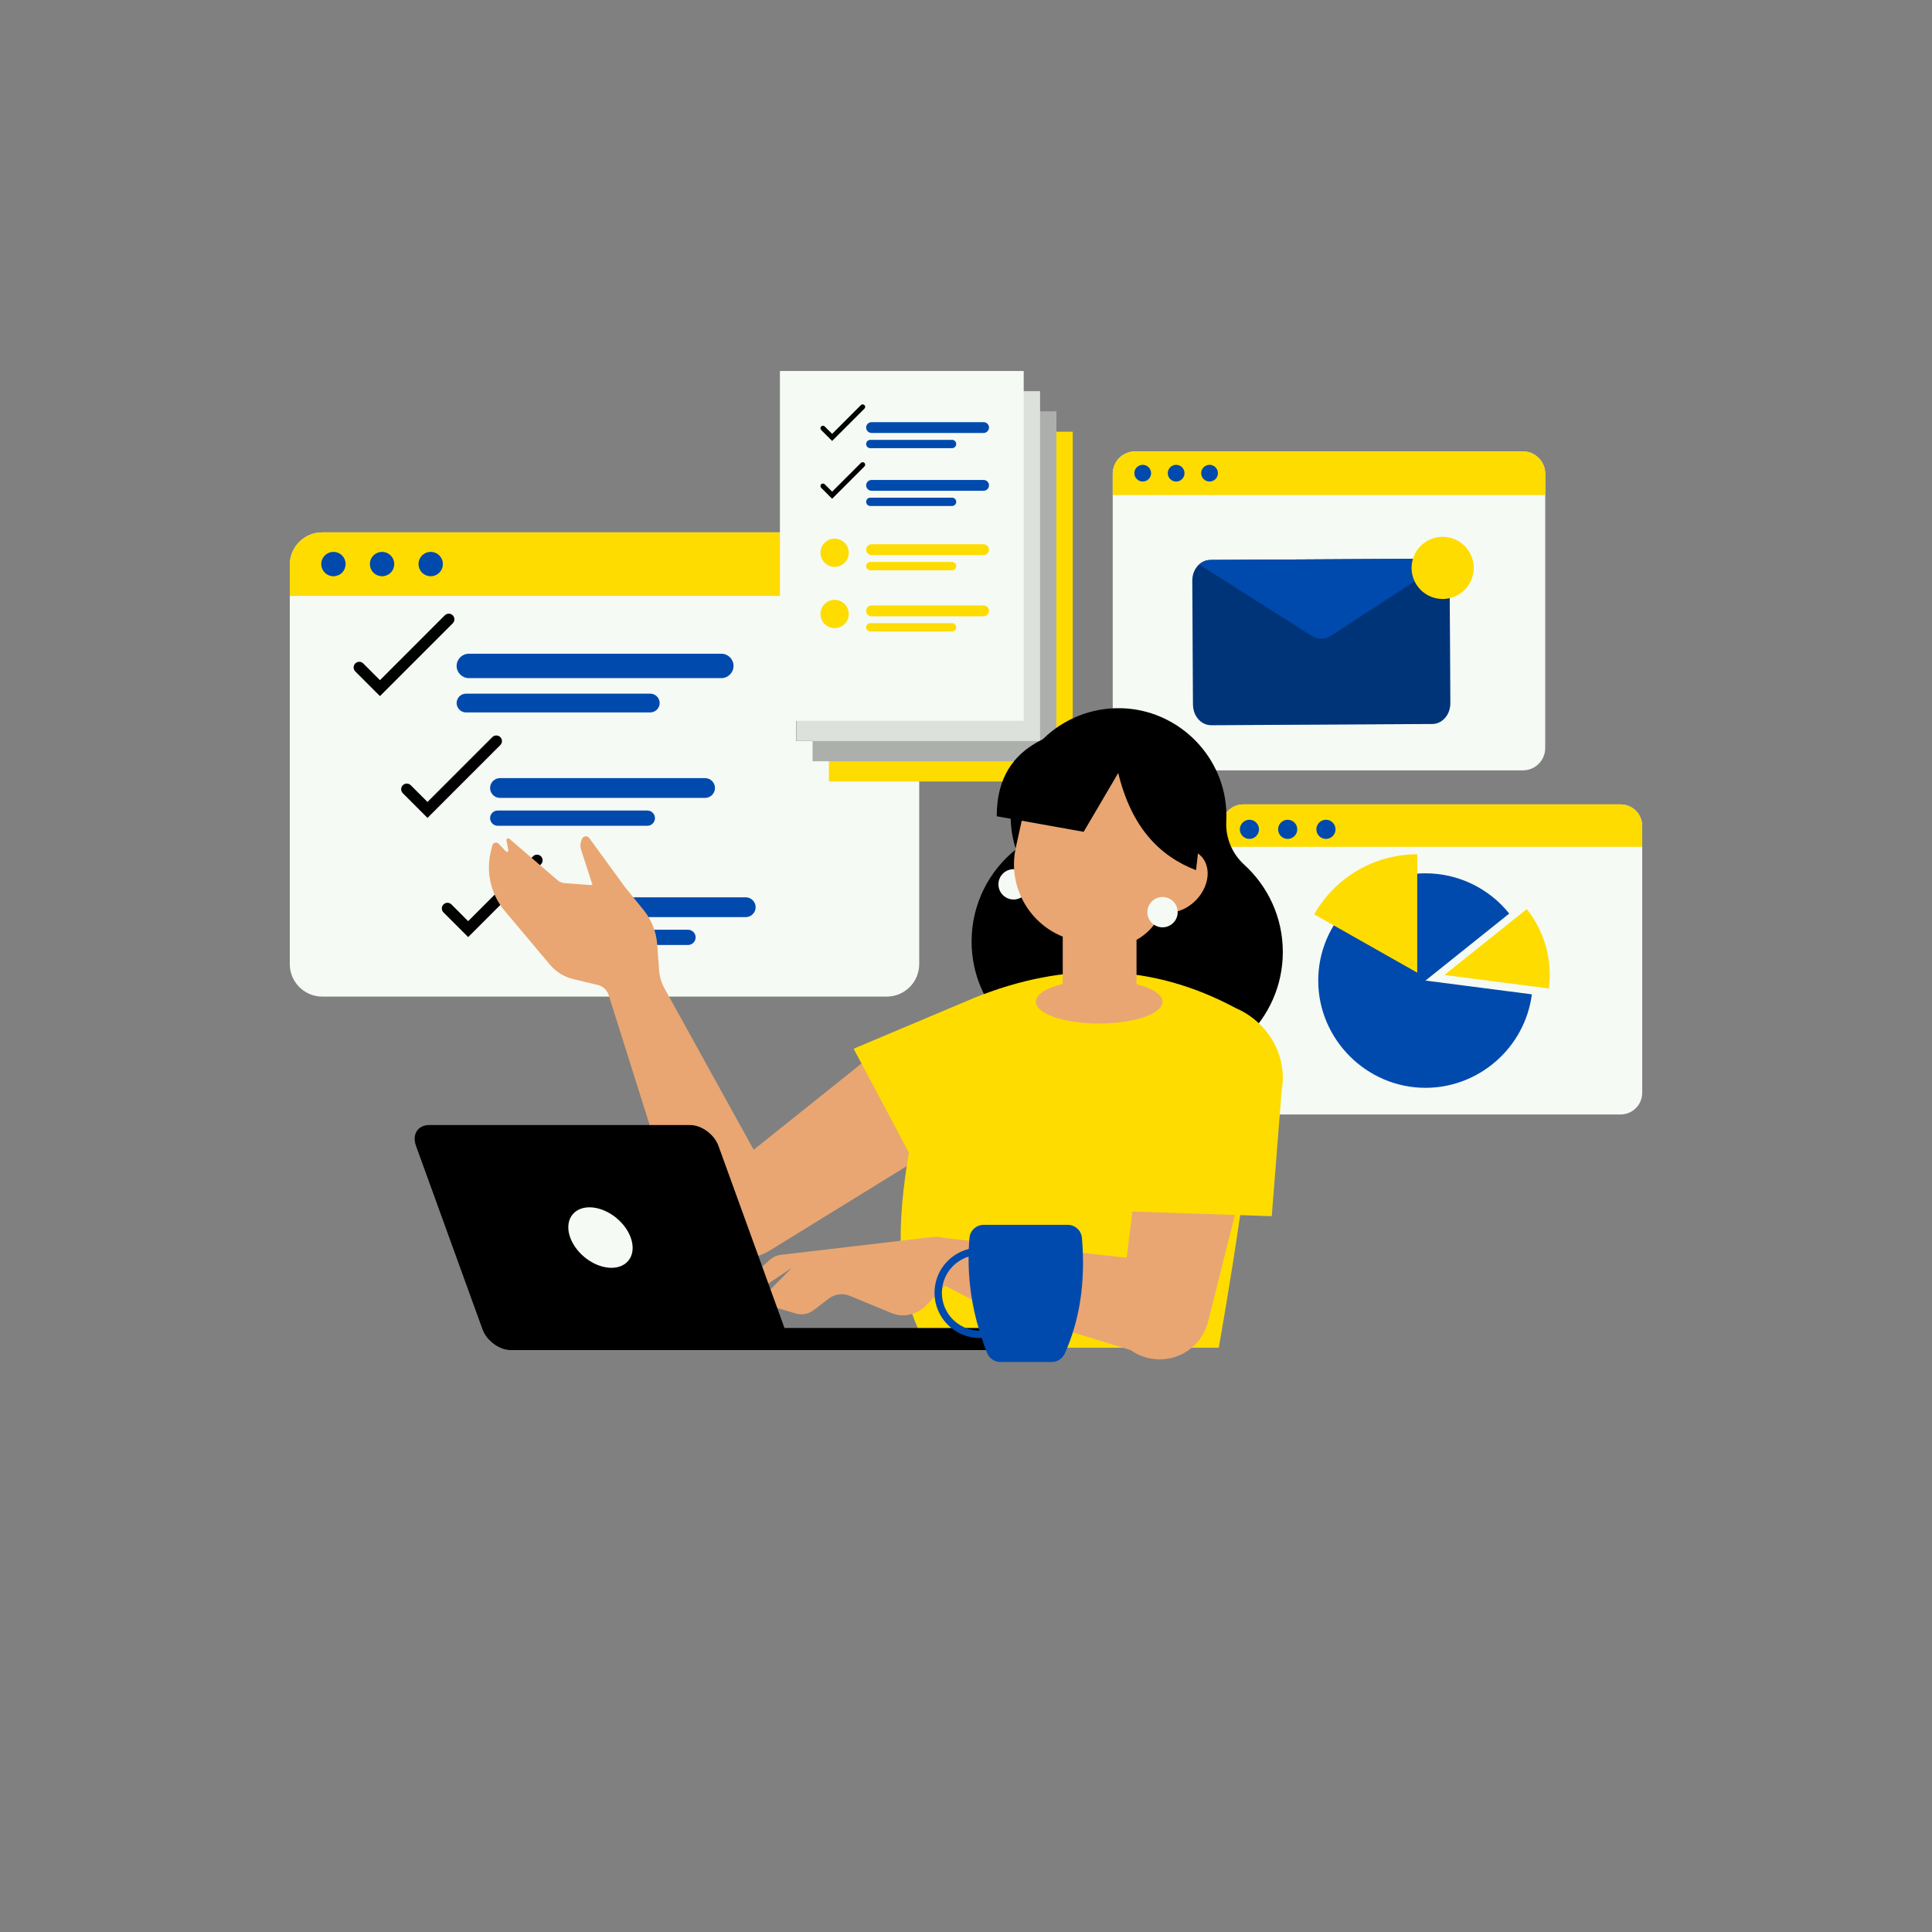<svg version="1.0" preserveAspectRatio="xMidYMid meet" height="1024" viewBox="0 0 768 768" zoomAndPan="magnify" width="1024" xmlns:xlink="http://www.w3.org/1999/xlink" xmlns="http://www.w3.org/2000/svg"><rect x="0" y="0" width="768" height="768" fill="#808080" stroke="none"/><defs><filter id="9c507d4407" height="100%" width="100%" y="0%" x="0%"><feColorMatrix color-interpolation-filters="sRGB" values="0 0 0 0 1 0 0 0 0 1 0 0 0 0 1 0 0 0 1 0"></feColorMatrix></filter><clipPath id="2cfd26bf6d"><path clip-rule="nonzero" d="M 115.199 211 L 366 211 L 366 397 L 115.199 397 Z M 115.199 211"></path></clipPath><clipPath id="a934f9155e"><path clip-rule="nonzero" d="M 115.199 211 L 366 211 L 366 237 L 115.199 237 Z M 115.199 211"></path></clipPath><clipPath id="30a78862f8"><path clip-rule="nonzero" d="M 485 319 L 652.949 319 L 652.949 444 L 485 444 Z M 485 319"></path></clipPath><clipPath id="41db9b9120"><path clip-rule="nonzero" d="M 485 319 L 652.949 319 L 652.949 337 L 485 337 Z M 485 319"></path></clipPath><clipPath id="6baba0d996"><path clip-rule="nonzero" d="M 310 147.402 L 420 147.402 L 420 303 L 310 303 Z M 310 147.402"></path></clipPath><mask id="332caa2093"><g filter="url(#9c507d4407)"><rect fill-opacity="0.3" height="921.6" y="-76.8" fill="#000000" width="921.6" x="-76.8"></rect></g></mask><clipPath id="b39ff5da4a"><rect height="142" y="0" width="99" x="0"></rect></clipPath><mask id="fcc713f49d"><g filter="url(#9c507d4407)"><rect fill-opacity="0.1" height="921.6" y="-76.8" fill="#000000" width="921.6" x="-76.8"></rect></g></mask><clipPath id="3720f57371"><path clip-rule="nonzero" d="M 0.32 1 L 98 1 L 98 140.961 L 0.32 140.961 Z M 0.32 1"></path></clipPath><clipPath id="3e69d523de"><rect height="141" y="0" width="99" x="0"></rect></clipPath><mask id="381e5a56b4"><g filter="url(#9c507d4407)"><rect fill-opacity="0.3" height="921.6" y="-76.8" fill="#000000" width="921.6" x="-76.8"></rect></g></mask><clipPath id="407aa68b2d"><path clip-rule="nonzero" d="M 0.039 1 L 104 1 L 104 67.961 L 0.039 67.961 Z M 0.039 1"></path></clipPath><clipPath id="146c76af44"><rect height="68" y="0" width="105" x="0"></rect></clipPath></defs><g clip-path="url(#2cfd26bf6d)"><path fill-rule="nonzero" fill-opacity="1" d="M 365.398 224.531 L 365.398 383.254 C 365.398 390.379 359.617 396.16 352.492 396.16 L 128.105 396.16 C 120.973 396.16 115.199 390.379 115.199 383.254 L 115.199 224.531 C 115.199 217.406 120.973 211.625 128.105 211.625 L 352.492 211.625 C 359.617 211.625 365.398 217.406 365.398 224.531 Z M 365.398 224.531" fill="#f5faf4"></path></g><g clip-path="url(#a934f9155e)"><path fill-rule="nonzero" fill-opacity="1" d="M 365.398 224.531 L 365.398 236.883 L 115.199 236.883 L 115.199 224.531 C 115.199 217.406 120.973 211.625 128.105 211.625 L 352.492 211.625 C 359.617 211.625 365.398 217.406 365.398 224.531 Z M 365.398 224.531" fill="#fedc00"></path></g><path fill-rule="nonzero" fill-opacity="1" d="M 137.387 224.227 C 137.387 224.543 137.355 224.859 137.293 225.168 C 137.23 225.48 137.137 225.785 137.016 226.078 C 136.895 226.371 136.746 226.648 136.57 226.914 C 136.395 227.18 136.191 227.422 135.969 227.648 C 135.742 227.871 135.5 228.074 135.234 228.25 C 134.973 228.426 134.691 228.574 134.398 228.695 C 134.105 228.816 133.801 228.91 133.492 228.973 C 133.18 229.035 132.863 229.062 132.547 229.062 C 132.23 229.062 131.914 229.035 131.602 228.973 C 131.293 228.91 130.988 228.816 130.695 228.695 C 130.402 228.574 130.121 228.426 129.859 228.25 C 129.594 228.074 129.352 227.871 129.125 227.648 C 128.902 227.422 128.699 227.18 128.523 226.914 C 128.348 226.648 128.199 226.371 128.078 226.078 C 127.957 225.785 127.863 225.48 127.801 225.168 C 127.738 224.859 127.707 224.543 127.707 224.227 C 127.707 223.91 127.738 223.594 127.801 223.281 C 127.863 222.969 127.957 222.668 128.078 222.375 C 128.199 222.082 128.348 221.801 128.523 221.539 C 128.699 221.273 128.902 221.031 129.125 220.805 C 129.352 220.582 129.594 220.379 129.859 220.203 C 130.121 220.027 130.402 219.879 130.695 219.758 C 130.988 219.633 131.293 219.543 131.602 219.48 C 131.914 219.418 132.23 219.387 132.547 219.387 C 132.863 219.387 133.18 219.418 133.492 219.48 C 133.801 219.543 134.105 219.633 134.398 219.758 C 134.691 219.879 134.973 220.027 135.234 220.203 C 135.5 220.379 135.742 220.582 135.969 220.805 C 136.191 221.031 136.395 221.273 136.57 221.539 C 136.746 221.801 136.895 222.082 137.016 222.375 C 137.137 222.668 137.23 222.969 137.293 223.281 C 137.355 223.594 137.387 223.91 137.387 224.227 Z M 137.387 224.227" fill="#004aad"></path><path fill-rule="nonzero" fill-opacity="1" d="M 156.719 224.227 C 156.719 224.543 156.688 224.859 156.625 225.168 C 156.562 225.48 156.469 225.785 156.348 226.078 C 156.227 226.371 156.078 226.648 155.902 226.914 C 155.727 227.18 155.523 227.422 155.301 227.648 C 155.074 227.871 154.832 228.074 154.566 228.25 C 154.301 228.426 154.023 228.574 153.73 228.695 C 153.438 228.816 153.133 228.91 152.824 228.973 C 152.512 229.035 152.195 229.062 151.879 229.062 C 151.562 229.062 151.246 229.035 150.934 228.973 C 150.625 228.91 150.32 228.816 150.027 228.695 C 149.734 228.574 149.453 228.426 149.191 228.25 C 148.926 228.074 148.684 227.871 148.457 227.648 C 148.234 227.422 148.031 227.18 147.855 226.914 C 147.68 226.648 147.531 226.371 147.41 226.078 C 147.289 225.785 147.195 225.48 147.133 225.168 C 147.07 224.859 147.039 224.543 147.039 224.227 C 147.039 223.91 147.07 223.594 147.133 223.281 C 147.195 222.969 147.289 222.668 147.41 222.375 C 147.531 222.082 147.68 221.801 147.855 221.539 C 148.031 221.273 148.234 221.031 148.457 220.805 C 148.684 220.582 148.926 220.379 149.191 220.203 C 149.453 220.027 149.734 219.879 150.027 219.758 C 150.32 219.633 150.625 219.543 150.934 219.48 C 151.246 219.418 151.562 219.387 151.879 219.387 C 152.195 219.387 152.512 219.418 152.824 219.48 C 153.133 219.543 153.438 219.633 153.73 219.758 C 154.023 219.879 154.301 220.027 154.566 220.203 C 154.832 220.379 155.074 220.582 155.301 220.805 C 155.523 221.031 155.727 221.273 155.902 221.539 C 156.078 221.801 156.227 222.082 156.348 222.375 C 156.469 222.668 156.562 222.969 156.625 223.281 C 156.688 223.594 156.719 223.91 156.719 224.227 Z M 156.719 224.227" fill="#004aad"></path><path fill-rule="nonzero" fill-opacity="1" d="M 176.051 224.227 C 176.051 224.543 176.02 224.859 175.957 225.168 C 175.895 225.48 175.801 225.785 175.68 226.078 C 175.559 226.371 175.41 226.648 175.234 226.914 C 175.059 227.18 174.855 227.422 174.633 227.648 C 174.406 227.871 174.164 228.074 173.898 228.25 C 173.633 228.426 173.355 228.574 173.062 228.695 C 172.77 228.816 172.465 228.91 172.156 228.973 C 171.844 229.035 171.527 229.062 171.211 229.062 C 170.895 229.062 170.578 229.035 170.266 228.973 C 169.957 228.91 169.652 228.816 169.359 228.695 C 169.066 228.574 168.785 228.426 168.523 228.25 C 168.258 228.074 168.016 227.871 167.789 227.648 C 167.566 227.422 167.363 227.18 167.188 226.914 C 167.012 226.648 166.863 226.371 166.742 226.078 C 166.617 225.785 166.527 225.48 166.465 225.168 C 166.402 224.859 166.371 224.543 166.371 224.227 C 166.371 223.91 166.402 223.594 166.465 223.281 C 166.527 222.969 166.617 222.668 166.742 222.375 C 166.863 222.082 167.012 221.801 167.188 221.539 C 167.363 221.273 167.566 221.031 167.789 220.805 C 168.016 220.582 168.258 220.379 168.523 220.203 C 168.785 220.027 169.066 219.879 169.359 219.758 C 169.652 219.633 169.957 219.543 170.266 219.48 C 170.578 219.418 170.895 219.387 171.211 219.387 C 171.527 219.387 171.844 219.418 172.156 219.48 C 172.465 219.543 172.77 219.633 173.062 219.758 C 173.355 219.879 173.633 220.027 173.898 220.203 C 174.164 220.379 174.406 220.582 174.633 220.805 C 174.855 221.031 175.059 221.273 175.234 221.539 C 175.41 221.801 175.559 222.082 175.68 222.375 C 175.801 222.668 175.895 222.969 175.957 223.281 C 176.02 223.594 176.051 223.91 176.051 224.227 Z M 176.051 224.227" fill="#004aad"></path><g clip-path="url(#30a78862f8)"><path fill-rule="nonzero" fill-opacity="1" d="M 652.805 328.379 L 652.805 434.406 C 652.805 439.168 648.941 443.027 644.184 443.027 L 494.289 443.027 C 489.523 443.027 485.668 439.168 485.668 434.406 L 485.668 328.379 C 485.668 323.621 489.523 319.758 494.289 319.758 L 644.184 319.758 C 648.941 319.758 652.805 323.621 652.805 328.379 Z M 652.805 328.379" fill="#f5faf4"></path></g><g clip-path="url(#41db9b9120)"><path fill-rule="nonzero" fill-opacity="1" d="M 652.805 328.379 L 652.805 336.629 L 485.668 336.629 L 485.668 328.379 C 485.668 323.621 489.523 319.758 494.289 319.758 L 644.184 319.758 C 648.941 319.758 652.805 323.621 652.805 328.379 Z M 652.805 328.379" fill="#fedc00"></path></g><path fill-rule="nonzero" fill-opacity="1" d="M 500.469 329.672 C 500.469 330.18 500.371 330.664 500.18 331.129 C 499.984 331.598 499.711 332.008 499.355 332.367 C 498.996 332.723 498.586 333 498.117 333.191 C 497.652 333.387 497.164 333.48 496.66 333.48 C 496.156 333.48 495.668 333.387 495.203 333.191 C 494.738 333 494.324 332.723 493.969 332.367 C 493.609 332.008 493.336 331.598 493.141 331.129 C 492.949 330.664 492.852 330.18 492.852 329.672 C 492.852 329.168 492.949 328.684 493.141 328.215 C 493.336 327.75 493.609 327.336 493.969 326.98 C 494.324 326.621 494.738 326.348 495.203 326.152 C 495.668 325.961 496.156 325.863 496.66 325.863 C 497.164 325.863 497.652 325.961 498.117 326.152 C 498.586 326.348 498.996 326.621 499.355 326.98 C 499.711 327.336 499.984 327.75 500.18 328.215 C 500.371 328.684 500.469 329.168 500.469 329.672 Z M 500.469 329.672" fill="#004aad"></path><path fill-rule="nonzero" fill-opacity="1" d="M 515.684 329.672 C 515.684 330.18 515.586 330.664 515.395 331.129 C 515.199 331.598 514.926 332.008 514.566 332.367 C 514.211 332.723 513.797 333 513.332 333.191 C 512.863 333.387 512.379 333.48 511.875 333.48 C 511.367 333.48 510.883 333.387 510.418 333.191 C 509.949 333 509.539 332.723 509.18 332.367 C 508.824 332.008 508.547 331.598 508.355 331.129 C 508.16 330.664 508.066 330.18 508.066 329.672 C 508.066 329.168 508.16 328.684 508.355 328.215 C 508.547 327.75 508.824 327.336 509.18 326.98 C 509.539 326.621 509.949 326.348 510.418 326.152 C 510.883 325.961 511.367 325.863 511.875 325.863 C 512.379 325.863 512.863 325.961 513.332 326.152 C 513.797 326.348 514.211 326.621 514.566 326.98 C 514.926 327.336 515.199 327.75 515.395 328.215 C 515.586 328.684 515.684 329.168 515.684 329.672 Z M 515.684 329.672" fill="#004aad"></path><path fill-rule="nonzero" fill-opacity="1" d="M 530.898 329.672 C 530.898 330.18 530.801 330.664 530.605 331.129 C 530.414 331.598 530.137 332.008 529.781 332.367 C 529.426 332.723 529.012 333 528.547 333.191 C 528.078 333.387 527.594 333.48 527.09 333.48 C 526.582 333.48 526.098 333.387 525.629 333.191 C 525.164 333 524.754 332.723 524.395 332.367 C 524.039 332.008 523.762 331.598 523.57 331.129 C 523.375 330.664 523.281 330.18 523.281 329.672 C 523.281 329.168 523.375 328.684 523.57 328.215 C 523.762 327.75 524.039 327.336 524.395 326.98 C 524.754 326.621 525.164 326.348 525.629 326.152 C 526.098 325.961 526.582 325.863 527.09 325.863 C 527.594 325.863 528.078 325.961 528.547 326.152 C 529.012 326.348 529.426 326.621 529.781 326.98 C 530.137 327.336 530.414 327.75 530.605 328.215 C 530.801 328.684 530.898 329.168 530.898 329.672 Z M 530.898 329.672" fill="#004aad"></path><path fill-rule="nonzero" fill-opacity="1" d="M 608.934 395.262 C 606.199 416.422 587.98 432.426 566.652 432.426 C 543.266 432.426 524.016 413.184 524.016 389.793 C 524.016 366.406 543.266 347.156 566.652 347.156 C 579.598 347.156 591.859 353.051 599.945 363.16 L 599.371 363.617 L 566.652 389.793 L 608.18 395.164 Z M 608.934 395.262" fill="#004aad"></path><path fill-rule="nonzero" fill-opacity="1" d="M 563.371 339.59 L 563.371 386.645 L 522.422 363.465 C 530.496 349.211 545.809 339.59 563.371 339.59 Z M 563.371 339.59" fill="#fedc00"></path><path fill-rule="nonzero" fill-opacity="1" d="M 616.051 387.57 C 616.051 389.391 615.938 391.176 615.715 392.941 L 574.184 387.57 L 606.902 361.395 C 612.629 368.574 616.051 377.668 616.051 387.57 Z M 616.051 387.57" fill="#fedc00"></path><path fill-rule="nonzero" fill-opacity="1" d="M 160.801 285.426 L 145.73 285.426 C 139.988 285.426 135.328 280.77 135.328 275.023 L 135.328 259.953 C 135.328 254.211 139.988 249.551 145.73 249.551 L 160.801 249.551 C 166.547 249.551 171.203 254.211 171.203 259.953 L 171.203 275.023 C 171.203 280.77 166.547 285.426 160.801 285.426 Z M 160.801 285.426" fill="#f5faf4"></path><path fill-rule="nonzero" fill-opacity="1" d="M 286.754 269.559 L 186.359 269.559 C 183.695 269.559 181.516 267.375 181.516 264.711 C 181.516 262.047 183.695 259.867 186.359 259.867 L 286.754 259.867 C 289.418 259.867 291.598 262.047 291.598 264.711 C 291.598 267.375 289.418 269.559 286.754 269.559 Z M 286.754 269.559" fill="#004aad"></path><path fill-rule="nonzero" fill-opacity="1" d="M 258.492 283.199 L 185.246 283.199 C 183.195 283.199 181.516 281.52 181.516 279.469 C 181.516 277.414 183.195 275.734 185.246 275.734 L 258.492 275.734 C 260.543 275.734 262.223 277.414 262.223 279.469 C 262.223 281.52 260.543 283.199 258.492 283.199 Z M 258.492 283.199" fill="#004aad"></path><path fill-rule="nonzero" fill-opacity="1" d="M 151.039 276.711 L 141.227 266.898 C 140.352 266.023 140.352 264.605 141.227 263.73 C 142.102 262.855 143.52 262.855 144.395 263.73 L 151.039 270.379 L 176.812 244.605 C 177.688 243.73 179.105 243.73 179.98 244.605 C 180.855 245.477 180.855 246.898 179.98 247.77 Z M 151.039 276.711" fill="#000000"></path><path fill-rule="nonzero" fill-opacity="1" d="M 178 330.066 L 165.766 330.066 C 161.098 330.066 157.316 326.285 157.316 321.617 L 157.316 309.383 C 157.316 304.715 161.098 300.934 165.766 300.934 L 178 300.934 C 182.664 300.934 186.449 304.715 186.449 309.383 L 186.449 321.617 C 186.449 326.285 182.664 330.066 178 330.066 Z M 178 330.066" fill="#f5faf4"></path><path fill-rule="nonzero" fill-opacity="1" d="M 280.277 317.18 L 198.754 317.18 C 196.59 317.18 194.82 315.41 194.82 313.246 C 194.82 311.082 196.59 309.309 198.754 309.309 L 280.277 309.309 C 282.441 309.309 284.211 311.082 284.211 313.246 C 284.211 315.41 282.441 317.18 280.277 317.18 Z M 280.277 317.18" fill="#004aad"></path><path fill-rule="nonzero" fill-opacity="1" d="M 257.328 328.258 L 197.852 328.258 C 196.184 328.258 194.82 326.895 194.82 325.227 C 194.82 323.559 196.184 322.195 197.852 322.195 L 257.328 322.195 C 258.996 322.195 260.359 323.559 260.359 325.227 C 260.359 326.895 258.996 328.258 257.328 328.258 Z M 257.328 328.258" fill="#004aad"></path><path fill-rule="nonzero" fill-opacity="1" d="M 169.938 325.129 L 160.125 315.312 C 159.25 314.438 159.25 313.02 160.125 312.145 C 161 311.27 162.418 311.27 163.293 312.145 L 169.938 318.793 L 195.711 293.016 C 196.586 292.141 198.004 292.141 198.879 293.016 C 199.754 293.891 199.754 295.312 198.879 296.188 Z M 169.938 325.129" fill="#000000"></path><path fill-rule="nonzero" fill-opacity="1" d="M 194.168 377.449 L 181.934 377.449 C 177.27 377.449 173.484 373.668 173.484 369.004 L 173.484 356.766 C 173.484 352.102 177.27 348.32 181.934 348.32 L 194.168 348.32 C 198.836 348.32 202.617 352.102 202.617 356.766 L 202.617 369.004 C 202.617 373.668 198.836 377.449 194.168 377.449 Z M 194.168 377.449" fill="#f5faf4"></path><path fill-rule="nonzero" fill-opacity="1" d="M 296.445 364.566 L 214.926 364.566 C 212.762 364.566 210.988 362.793 210.988 360.629 C 210.988 358.465 212.762 356.695 214.926 356.695 L 296.445 356.695 C 298.609 356.695 300.379 358.465 300.379 360.629 C 300.379 362.793 298.609 364.566 296.445 364.566 Z M 296.445 364.566" fill="#004aad"></path><path fill-rule="nonzero" fill-opacity="1" d="M 273.496 375.645 L 214.02 375.645 C 212.352 375.645 210.988 374.277 210.988 372.613 C 210.988 370.945 212.352 369.582 214.02 369.582 L 273.496 369.582 C 275.164 369.582 276.527 370.945 276.527 372.613 C 276.527 374.277 275.164 375.645 273.496 375.645 Z M 273.496 375.645" fill="#004aad"></path><path fill-rule="nonzero" fill-opacity="1" d="M 186.105 372.512 L 176.293 362.699 C 175.418 361.824 175.418 360.406 176.293 359.531 C 177.168 358.656 178.586 358.656 179.461 359.531 L 186.105 366.176 L 211.879 340.402 C 212.754 339.527 214.176 339.527 215.051 340.402 C 215.926 341.277 215.926 342.695 215.051 343.57 Z M 186.105 372.512" fill="#000000"></path><path fill-rule="nonzero" fill-opacity="1" d="M 329.512 171.605 L 426.422 171.605 L 426.422 310.66 L 329.512 310.66 Z M 329.512 171.605" fill="#fedc00"></path><path fill-rule="nonzero" fill-opacity="1" d="M 316.523 286.527 L 323.012 286.527 L 323.012 294.57 L 316.523 294.57 Z M 316.523 286.527" fill="#000000"></path><g clip-path="url(#6baba0d996)"><path fill-rule="nonzero" fill-opacity="1" d="M 413.434 163.559 L 413.434 155.512 L 406.938 155.512 L 406.938 147.469 L 310.027 147.469 L 310.027 286.523 L 316.52 286.523 L 316.52 294.57 L 323.016 294.57 L 323.016 302.617 L 419.93 302.617 L 419.93 163.559 Z M 413.434 163.559" fill="#f5faf4"></path></g><g mask="url(#332caa2093)"><g transform="matrix(1, 0, 0, 1, 322, 162)"><g clip-path="url(#b39ff5da4a)"><path fill-rule="nonzero" fill-opacity="1" d="M 97.922 1.562 L 97.922 140.617 L 1.012 140.617 L 1.012 132.57 L 91.434 132.57 L 91.434 1.562 Z M 97.922 1.562" fill="#000000"></path></g></g></g><g mask="url(#fcc713f49d)"><g transform="matrix(1, 0, 0, 1, 316, 154)"><g clip-path="url(#3e69d523de)"><g clip-path="url(#3720f57371)"><path fill-rule="nonzero" fill-opacity="1" d="M 97.434 1.516 L 97.434 140.57 L 0.523 140.57 L 0.523 132.527 L 90.934 132.527 L 90.934 1.516 Z M 97.434 1.516" fill="#000000"></path></g></g></g></g><path fill-rule="nonzero" fill-opacity="1" d="M 335.117 179.145 L 328.434 179.145 C 325.883 179.145 323.816 177.082 323.816 174.531 L 323.816 167.848 C 323.816 165.297 325.883 163.23 328.434 163.23 L 335.117 163.23 C 337.668 163.23 339.73 165.297 339.73 167.848 L 339.73 174.531 C 339.73 177.082 337.668 179.145 335.117 179.145 Z M 335.117 179.145" fill="#f5faf4"></path><path fill-rule="nonzero" fill-opacity="1" d="M 390.996 172.105 L 346.457 172.105 C 345.273 172.105 344.309 171.141 344.309 169.957 C 344.309 168.773 345.273 167.809 346.457 167.809 L 390.996 167.809 C 392.176 167.809 393.145 168.773 393.145 169.957 C 393.145 171.141 392.176 172.105 390.996 172.105 Z M 390.996 172.105" fill="#004aad"></path><path fill-rule="nonzero" fill-opacity="1" d="M 378.457 178.16 L 345.961 178.16 C 345.051 178.16 344.309 177.414 344.309 176.504 C 344.309 175.594 345.051 174.848 345.961 174.848 L 378.457 174.848 C 379.367 174.848 380.113 175.594 380.113 176.504 C 380.113 177.414 379.367 178.16 378.457 178.16 Z M 378.457 178.16" fill="#004aad"></path><path fill-rule="nonzero" fill-opacity="1" d="M 330.785 175.281 L 326.434 170.93 C 326.043 170.539 326.043 169.91 326.434 169.523 C 326.82 169.133 327.449 169.133 327.836 169.523 L 330.785 172.469 L 342.219 161.035 C 342.609 160.648 343.238 160.648 343.625 161.035 C 344.016 161.426 344.016 162.055 343.625 162.441 Z M 330.785 175.281" fill="#000000"></path><path fill-rule="nonzero" fill-opacity="1" d="M 335.117 202.125 L 328.434 202.125 C 325.883 202.125 323.816 200.059 323.816 197.512 L 323.816 190.824 C 323.816 188.277 325.883 186.211 328.434 186.211 L 335.117 186.211 C 337.668 186.211 339.73 188.277 339.73 190.824 L 339.73 197.512 C 339.73 200.059 337.668 202.125 335.117 202.125 Z M 335.117 202.125" fill="#f5faf4"></path><path fill-rule="nonzero" fill-opacity="1" d="M 390.996 195.086 L 346.457 195.086 C 345.273 195.086 344.309 194.117 344.309 192.938 C 344.309 191.754 345.273 190.789 346.457 190.789 L 390.996 190.789 C 392.176 190.789 393.145 191.754 393.145 192.938 C 393.145 194.117 392.176 195.086 390.996 195.086 Z M 390.996 195.086" fill="#004aad"></path><path fill-rule="nonzero" fill-opacity="1" d="M 378.457 201.141 L 345.961 201.141 C 345.051 201.141 344.309 200.395 344.309 199.484 C 344.309 198.57 345.051 197.828 345.961 197.828 L 378.457 197.828 C 379.367 197.828 380.113 198.57 380.113 199.484 C 380.113 200.395 379.367 201.141 378.457 201.141 Z M 378.457 201.141" fill="#004aad"></path><path fill-rule="nonzero" fill-opacity="1" d="M 330.785 198.262 L 326.434 193.906 C 326.043 193.52 326.043 192.891 326.434 192.504 C 326.82 192.113 327.449 192.113 327.836 192.504 L 330.785 195.449 L 342.219 184.016 C 342.609 183.629 343.238 183.629 343.625 184.016 C 344.016 184.402 344.016 185.035 343.625 185.422 Z M 330.785 198.262" fill="#000000"></path><path fill-rule="nonzero" fill-opacity="1" d="M 335.117 227.684 L 328.434 227.684 C 325.883 227.684 323.816 225.617 323.816 223.07 L 323.816 216.383 C 323.816 213.836 325.883 211.77 328.434 211.77 L 335.117 211.77 C 337.668 211.77 339.73 213.836 339.73 216.383 L 339.73 223.07 C 339.73 225.617 337.668 227.684 335.117 227.684 Z M 335.117 227.684" fill="#f5faf4"></path><path fill-rule="nonzero" fill-opacity="1" d="M 390.996 220.645 L 346.457 220.645 C 345.273 220.645 344.309 219.676 344.309 218.496 C 344.309 217.312 345.273 216.348 346.457 216.348 L 390.996 216.348 C 392.176 216.348 393.145 217.312 393.145 218.496 C 393.145 219.676 392.176 220.645 390.996 220.645 Z M 390.996 220.645" fill="#fedc00"></path><path fill-rule="nonzero" fill-opacity="1" d="M 378.457 226.699 L 345.961 226.699 C 345.051 226.699 344.309 225.953 344.309 225.043 C 344.309 224.133 345.051 223.387 345.961 223.387 L 378.457 223.387 C 379.367 223.387 380.113 224.133 380.113 225.043 C 380.113 225.953 379.367 226.699 378.457 226.699 Z M 378.457 226.699" fill="#fedc00"></path><path fill-rule="nonzero" fill-opacity="1" d="M 335.117 252.027 L 328.434 252.027 C 325.883 252.027 323.816 249.961 323.816 247.414 L 323.816 240.727 C 323.816 238.18 325.883 236.113 328.434 236.113 L 335.117 236.113 C 337.668 236.113 339.73 238.18 339.73 240.727 L 339.73 247.414 C 339.73 249.961 337.668 252.027 335.117 252.027 Z M 335.117 252.027" fill="#f5faf4"></path><path fill-rule="nonzero" fill-opacity="1" d="M 390.996 244.988 L 346.457 244.988 C 345.273 244.988 344.309 244.02 344.309 242.84 C 344.309 241.656 345.273 240.688 346.457 240.688 L 390.996 240.688 C 392.176 240.688 393.145 241.656 393.145 242.84 C 393.145 244.02 392.176 244.988 390.996 244.988 Z M 390.996 244.988" fill="#fedc00"></path><path fill-rule="nonzero" fill-opacity="1" d="M 378.457 251.039 L 345.961 251.039 C 345.051 251.039 344.309 250.297 344.309 249.383 C 344.309 248.473 345.051 247.73 345.961 247.73 L 378.457 247.73 C 379.367 247.73 380.113 248.473 380.113 249.383 C 380.113 250.297 379.367 251.039 378.457 251.039 Z M 378.457 251.039" fill="#fedc00"></path><path fill-rule="nonzero" fill-opacity="1" d="M 337.391 219.727 C 337.391 220.098 337.355 220.461 337.281 220.824 C 337.211 221.184 337.105 221.535 336.965 221.875 C 336.82 222.219 336.648 222.539 336.445 222.848 C 336.238 223.152 336.008 223.438 335.746 223.699 C 335.484 223.961 335.203 224.191 334.895 224.398 C 334.59 224.602 334.266 224.773 333.926 224.914 C 333.582 225.059 333.23 225.164 332.871 225.234 C 332.508 225.309 332.145 225.344 331.773 225.344 C 331.406 225.344 331.043 225.309 330.68 225.234 C 330.316 225.164 329.969 225.059 329.625 224.914 C 329.285 224.773 328.961 224.602 328.656 224.398 C 328.348 224.191 328.066 223.961 327.805 223.699 C 327.543 223.438 327.312 223.152 327.105 222.848 C 326.902 222.539 326.727 222.219 326.586 221.875 C 326.445 221.535 326.34 221.184 326.27 220.824 C 326.195 220.461 326.16 220.098 326.16 219.727 C 326.16 219.359 326.195 218.992 326.27 218.633 C 326.34 218.27 326.445 217.918 326.586 217.578 C 326.727 217.238 326.902 216.914 327.105 216.609 C 327.312 216.301 327.543 216.02 327.805 215.758 C 328.066 215.496 328.348 215.262 328.656 215.059 C 328.961 214.855 329.285 214.68 329.625 214.539 C 329.969 214.398 330.316 214.293 330.68 214.219 C 331.043 214.148 331.406 214.113 331.773 214.113 C 332.145 214.113 332.508 214.148 332.871 214.219 C 333.23 214.293 333.582 214.398 333.926 214.539 C 334.266 214.68 334.59 214.855 334.895 215.059 C 335.203 215.262 335.484 215.496 335.746 215.758 C 336.008 216.02 336.238 216.301 336.445 216.609 C 336.648 216.914 336.82 217.238 336.965 217.578 C 337.105 217.918 337.211 218.27 337.281 218.633 C 337.355 218.992 337.391 219.359 337.391 219.727 Z M 337.391 219.727" fill="#fedc00"></path><path fill-rule="nonzero" fill-opacity="1" d="M 337.391 244.07 C 337.391 244.438 337.355 244.805 337.281 245.164 C 337.211 245.527 337.105 245.879 336.965 246.219 C 336.82 246.559 336.648 246.883 336.445 247.191 C 336.238 247.496 336.008 247.781 335.746 248.043 C 335.484 248.301 335.203 248.535 334.895 248.738 C 334.59 248.945 334.266 249.117 333.926 249.258 C 333.582 249.398 333.23 249.508 332.871 249.578 C 332.508 249.648 332.145 249.688 331.773 249.688 C 331.406 249.688 331.043 249.648 330.68 249.578 C 330.316 249.508 329.969 249.398 329.625 249.258 C 329.285 249.117 328.961 248.945 328.656 248.738 C 328.348 248.535 328.066 248.301 327.805 248.043 C 327.543 247.781 327.312 247.496 327.105 247.191 C 326.902 246.883 326.727 246.559 326.586 246.219 C 326.445 245.879 326.34 245.527 326.27 245.164 C 326.195 244.805 326.16 244.438 326.16 244.07 C 326.16 243.703 326.195 243.336 326.27 242.977 C 326.34 242.613 326.445 242.262 326.586 241.922 C 326.727 241.582 326.902 241.258 327.105 240.949 C 327.312 240.645 327.543 240.359 327.805 240.102 C 328.066 239.84 328.348 239.605 328.656 239.402 C 328.961 239.195 329.285 239.023 329.625 238.883 C 329.969 238.742 330.316 238.637 330.68 238.562 C 331.043 238.492 331.406 238.453 331.773 238.453 C 332.145 238.453 332.508 238.492 332.871 238.562 C 333.23 238.637 333.582 238.742 333.926 238.883 C 334.266 239.023 334.59 239.195 334.895 239.402 C 335.203 239.605 335.484 239.84 335.746 240.102 C 336.008 240.359 336.238 240.645 336.445 240.949 C 336.648 241.258 336.82 241.582 336.965 241.922 C 337.105 242.262 337.211 242.613 337.281 242.977 C 337.355 243.336 337.391 243.703 337.391 244.07 Z M 337.391 244.07" fill="#fedc00"></path><path fill-rule="nonzero" fill-opacity="1" d="M 614.246 188.309 L 614.246 297.367 C 614.246 302.266 610.273 306.234 605.379 306.234 L 451.199 306.234 C 446.301 306.234 442.332 302.266 442.332 297.367 L 442.332 188.309 C 442.332 183.414 446.301 179.441 451.199 179.441 L 605.379 179.441 C 610.273 179.441 614.246 183.414 614.246 188.309 Z M 614.246 188.309" fill="#f5faf4"></path><path fill-rule="nonzero" fill-opacity="1" d="M 614.246 188.309 L 614.246 196.793 L 442.332 196.793 L 442.332 188.309 C 442.332 183.414 446.301 179.441 451.199 179.441 L 605.379 179.441 C 610.273 179.441 614.246 183.414 614.246 188.309 Z M 614.246 188.309" fill="#fedc00"></path><path fill-rule="nonzero" fill-opacity="1" d="M 457.578 188.098 C 457.578 188.539 457.492 188.965 457.324 189.371 C 457.156 189.777 456.914 190.137 456.605 190.449 C 456.293 190.762 455.934 191 455.523 191.168 C 455.117 191.34 454.695 191.422 454.254 191.422 C 453.812 191.422 453.387 191.34 452.98 191.168 C 452.574 191 452.215 190.762 451.902 190.449 C 451.59 190.137 451.352 189.777 451.18 189.371 C 451.012 188.965 450.93 188.539 450.93 188.098 C 450.93 187.656 451.012 187.234 451.18 186.824 C 451.352 186.418 451.59 186.059 451.902 185.746 C 452.215 185.434 452.574 185.195 452.98 185.027 C 453.387 184.855 453.812 184.773 454.254 184.773 C 454.695 184.773 455.117 184.855 455.523 185.027 C 455.934 185.195 456.293 185.434 456.605 185.746 C 456.914 186.059 457.156 186.418 457.324 186.824 C 457.492 187.234 457.578 187.656 457.578 188.098 Z M 457.578 188.098" fill="#004aad"></path><path fill-rule="nonzero" fill-opacity="1" d="M 470.859 188.098 C 470.859 188.539 470.777 188.965 470.609 189.371 C 470.438 189.777 470.199 190.137 469.887 190.449 C 469.574 190.762 469.215 191 468.809 191.168 C 468.402 191.34 467.977 191.422 467.535 191.422 C 467.094 191.422 466.672 191.34 466.262 191.168 C 465.855 191 465.496 190.762 465.184 190.449 C 464.875 190.137 464.633 189.777 464.465 189.371 C 464.297 188.965 464.211 188.539 464.211 188.098 C 464.211 187.656 464.297 187.234 464.465 186.824 C 464.633 186.418 464.875 186.059 465.184 185.746 C 465.496 185.434 465.855 185.195 466.262 185.027 C 466.672 184.855 467.094 184.773 467.535 184.773 C 467.977 184.773 468.402 184.855 468.809 185.027 C 469.215 185.195 469.574 185.434 469.887 185.746 C 470.199 186.059 470.438 186.418 470.609 186.824 C 470.777 187.234 470.859 187.656 470.859 188.098 Z M 470.859 188.098" fill="#004aad"></path><path fill-rule="nonzero" fill-opacity="1" d="M 484.145 188.098 C 484.145 188.539 484.059 188.965 483.891 189.371 C 483.723 189.777 483.48 190.137 483.172 190.449 C 482.859 190.762 482.5 191 482.09 191.168 C 481.684 191.34 481.262 191.422 480.82 191.422 C 480.379 191.422 479.953 191.34 479.547 191.168 C 479.141 191 478.781 190.762 478.469 190.449 C 478.156 190.137 477.914 189.777 477.746 189.371 C 477.578 188.965 477.492 188.539 477.492 188.098 C 477.492 187.656 477.578 187.234 477.746 186.824 C 477.914 186.418 478.156 186.059 478.469 185.746 C 478.781 185.434 479.141 185.195 479.547 185.027 C 479.953 184.855 480.379 184.773 480.82 184.773 C 481.262 184.773 481.684 184.855 482.09 185.027 C 482.5 185.195 482.859 185.434 483.172 185.746 C 483.48 186.059 483.723 186.418 483.891 186.824 C 484.059 187.234 484.145 187.656 484.145 188.098 Z M 484.145 188.098" fill="#004aad"></path><path fill-rule="nonzero" fill-opacity="1" d="M 576.25 230.324 L 576.52 279.492 C 576.523 279.781 576.508 280.055 576.484 280.344 C 576.457 280.586 576.43 280.828 576.402 281.066 C 575.91 284.398 573.609 287.027 570.66 287.641 C 570.445 287.672 570.234 287.723 570.02 287.738 C 569.766 287.773 569.523 287.789 569.27 287.793 L 481.578 288.277 C 481.324 288.277 481.082 288.262 480.828 288.234 C 480.613 288.219 480.402 288.172 480.188 288.141 C 477.23 287.562 474.902 284.957 474.375 281.633 C 474.344 281.391 474.301 281.148 474.285 280.91 C 474.254 280.621 474.238 280.348 474.238 280.059 L 473.965 230.887 C 473.965 230.598 473.977 230.328 474.004 230.035 C 474.16 227.738 475.172 225.723 476.668 224.367 C 477.73 223.41 479.031 222.777 480.465 222.641 C 480.676 222.609 480.906 222.59 481.117 222.59 L 569.004 222.105 C 569.219 222.102 569.445 222.117 569.66 222.148 C 571.094 222.27 572.402 222.891 573.473 223.848 C 574.984 225.172 576.02 227.191 576.203 229.473 C 576.23 229.762 576.246 230.035 576.25 230.324 Z M 576.25 230.324" fill="#004aad"></path><g mask="url(#381e5a56b4)"><g transform="matrix(1, 0, 0, 1, 473, 221)"><g clip-path="url(#146c76af44)"><g clip-path="url(#407aa68b2d)"><path fill-rule="nonzero" fill-opacity="1" d="M 103.25 9.324 L 103.52 58.492 C 103.523 58.781 103.508 59.055 103.484 59.344 C 103.457 59.586 103.43 59.828 103.402 60.066 C 102.867 63.383 100.582 65.996 97.66 66.641 C 97.445 66.672 97.234 66.723 97.02 66.738 C 96.766 66.773 96.523 66.789 96.27 66.793 L 8.578 67.277 C 8.324 67.277 8.082 67.262 7.828 67.234 C 7.613 67.219 7.402 67.172 7.188 67.141 C 4.262 66.527 1.945 63.938 1.375 60.633 C 1.344 60.391 1.301 60.148 1.285 59.91 C 1.254 59.621 1.238 59.348 1.238 59.059 L 0.965 9.887 C 0.965 9.598 0.977 9.328 1.004 9.035 C 1.191 6.77 2.199 4.754 3.711 3.398 C 4.773 2.445 6.059 1.809 7.465 1.641 C 7.676 1.609 7.906 1.59 8.117 1.59 L 96.004 1.105 C 96.219 1.102 96.445 1.117 96.66 1.148 C 98.066 1.301 99.375 1.922 100.43 2.863 C 101.957 4.203 102.988 6.207 103.203 8.473 C 103.23 8.762 103.246 9.035 103.25 9.324 Z M 103.25 9.324" fill="#000000"></path></g></g></g></g><path fill-rule="nonzero" fill-opacity="1" d="M 573.473 223.848 L 573.43 223.863 L 529.047 252.723 C 526.691 254.254 523.797 254.27 521.426 252.766 L 476.711 224.398 L 476.668 224.367 C 477.73 223.41 479.031 222.777 480.465 222.641 C 480.676 222.609 480.906 222.59 481.117 222.59 L 569.004 222.105 C 569.219 222.102 569.445 222.117 569.66 222.148 C 571.094 222.27 572.402 222.891 573.473 223.848 Z M 573.473 223.848" fill="#004aad"></path><path fill-rule="nonzero" fill-opacity="1" d="M 585.828 225.75 C 585.828 226.559 585.75 227.363 585.59 228.16 C 585.434 228.957 585.199 229.727 584.887 230.477 C 584.578 231.227 584.199 231.938 583.746 232.613 C 583.297 233.289 582.785 233.914 582.211 234.484 C 581.637 235.059 581.012 235.57 580.336 236.023 C 579.664 236.473 578.949 236.855 578.199 237.164 C 577.453 237.477 576.68 237.711 575.883 237.867 C 575.086 238.027 574.285 238.105 573.473 238.105 C 572.66 238.105 571.859 238.027 571.062 237.867 C 570.266 237.711 569.492 237.477 568.742 237.164 C 567.996 236.855 567.281 236.473 566.609 236.023 C 565.934 235.57 565.309 235.059 564.734 234.484 C 564.16 233.914 563.648 233.289 563.199 232.613 C 562.746 231.938 562.367 231.227 562.059 230.477 C 561.746 229.727 561.512 228.957 561.355 228.16 C 561.195 227.363 561.117 226.559 561.117 225.75 C 561.117 224.938 561.195 224.133 561.355 223.34 C 561.512 222.543 561.746 221.77 562.059 221.02 C 562.367 220.27 562.746 219.559 563.199 218.883 C 563.648 218.211 564.16 217.586 564.734 217.012 C 565.309 216.438 565.934 215.926 566.609 215.477 C 567.281 215.023 567.996 214.645 568.742 214.332 C 569.492 214.023 570.266 213.789 571.062 213.629 C 571.859 213.473 572.66 213.395 573.473 213.395 C 574.285 213.395 575.086 213.473 575.883 213.629 C 576.68 213.789 577.453 214.023 578.199 214.332 C 578.949 214.645 579.664 215.023 580.336 215.477 C 581.012 215.926 581.637 216.438 582.211 217.012 C 582.785 217.586 583.297 218.211 583.746 218.883 C 584.199 219.559 584.578 220.27 584.887 221.02 C 585.199 221.77 585.434 222.543 585.59 223.34 C 585.75 224.133 585.828 224.938 585.828 225.75 Z M 585.828 225.75" fill="#fedc00"></path><path fill-rule="nonzero" fill-opacity="1" d="M 494.605 343.742 C 489.801 339.367 487.141 333.062 487.469 326.574 C 487.551 324.895 487.539 323.191 487.422 321.469 C 485.957 299.566 467.715 282.098 445.773 281.531 C 421.57 280.906 401.754 300.34 401.754 324.402 C 401.754 329.02 402.488 333.461 403.84 337.629 C 393.105 346.223 386.223 359.426 386.223 374.246 C 386.223 400.141 407.219 421.137 433.113 421.137 C 436.141 421.137 439.098 420.836 441.965 420.289 C 447.418 423.051 453.465 424.781 459.836 425.203 C 487.188 427.031 509.941 405.383 509.941 378.422 C 509.941 364.676 504.027 352.316 494.605 343.742 Z M 494.605 343.742" fill="#000000"></path><path fill-rule="nonzero" fill-opacity="1" d="M 393.625 430.18 C 393.625 417.309 383.191 406.875 370.32 406.875 C 364.008 406.875 358.293 409.395 354.098 413.469 L 354.09 413.461 L 299.602 457.051 L 264.133 392.879 C 262.926 390.691 262.203 388.27 262.016 385.777 L 261.238 375.305 C 260.871 370.367 259.004 365.66 255.887 361.812 L 248.391 352.566 L 234.242 333.133 C 233.449 332.043 231.758 332.289 231.309 333.562 L 231.023 334.359 C 230.637 335.449 230.621 336.641 230.98 337.742 L 235.504 351.668 C 235.234 351.785 234.934 351.844 234.617 351.82 L 224.477 351.059 C 223.414 350.98 222.402 350.562 221.594 349.867 L 202.492 333.426 C 201.988 332.992 201.219 333.434 201.34 334.09 L 202.062 337.977 C 202.164 338.52 201.496 338.859 201.117 338.457 L 198.242 335.414 C 197.418 334.539 195.949 334.938 195.676 336.109 L 195.055 338.781 C 193.141 346.996 195.207 355.633 200.637 362.09 L 218.648 383.516 C 221.023 386.336 224.234 388.32 227.82 389.184 L 237.66 391.551 C 239.695 392.039 241.328 393.559 241.957 395.559 L 265.277 469.492 L 278.781 469.492 C 276.801 472.586 275.637 476.254 275.637 480.203 C 275.637 491.188 284.543 500.094 295.527 500.094 C 299.473 500.094 303.141 498.93 306.234 496.949 L 306.238 496.953 L 381.066 450.855 L 381.059 450.848 C 388.52 446.965 393.625 439.172 393.625 430.18 Z M 393.625 430.18" fill="#e9a672"></path><path fill-rule="nonzero" fill-opacity="1" d="M 509.922 427.699 C 509.734 418.855 505.297 409.949 497.207 404.117 C 495.289 402.734 493.27 401.605 491.191 400.715 C 457.977 382.918 423.645 381.957 387.125 396.73 L 339.336 416.883 L 361.301 458.207 C 356.977 483.816 354.836 512.797 368.914 535.734 C 368.914 535.734 484.477 535.734 484.477 535.734 C 484.477 535.734 488.91 511.043 492.992 483.031 L 505.547 483.453 L 509.523 432.984 C 509.828 431.277 509.965 429.547 509.934 427.793 L 509.941 427.699 Z M 509.922 427.699" fill="#fedc00"></path><path fill-rule="nonzero" fill-opacity="1" d="M 408.941 351.539 C 408.941 351.934 408.902 352.324 408.824 352.711 C 408.75 353.102 408.633 353.477 408.484 353.844 C 408.332 354.207 408.145 354.555 407.926 354.887 C 407.707 355.215 407.457 355.52 407.176 355.797 C 406.898 356.078 406.594 356.328 406.262 356.547 C 405.934 356.766 405.586 356.953 405.223 357.105 C 404.855 357.258 404.48 357.371 404.09 357.449 C 403.703 357.523 403.312 357.562 402.914 357.562 C 402.52 357.562 402.129 357.523 401.738 357.449 C 401.352 357.371 400.977 357.258 400.609 357.105 C 400.242 356.953 399.895 356.766 399.566 356.547 C 399.238 356.328 398.934 356.078 398.652 355.797 C 398.375 355.52 398.125 355.215 397.906 354.887 C 397.684 354.555 397.5 354.207 397.348 353.844 C 397.195 353.477 397.082 353.102 397.004 352.711 C 396.93 352.324 396.891 351.934 396.891 351.539 C 396.891 351.141 396.93 350.75 397.004 350.363 C 397.082 349.973 397.195 349.598 397.348 349.23 C 397.5 348.867 397.684 348.52 397.906 348.188 C 398.125 347.859 398.375 347.555 398.652 347.277 C 398.934 346.996 399.238 346.746 399.566 346.527 C 399.895 346.309 400.242 346.121 400.609 345.969 C 400.977 345.82 401.352 345.703 401.738 345.625 C 402.129 345.551 402.52 345.512 402.914 345.512 C 403.312 345.512 403.703 345.551 404.09 345.625 C 404.48 345.703 404.855 345.82 405.223 345.969 C 405.586 346.121 405.934 346.309 406.262 346.527 C 406.594 346.746 406.898 346.996 407.176 347.277 C 407.457 347.555 407.707 347.859 407.926 348.188 C 408.145 348.52 408.332 348.867 408.484 349.23 C 408.633 349.598 408.75 349.973 408.824 350.363 C 408.902 350.75 408.941 351.141 408.941 351.539 Z M 408.941 351.539" fill="#f5faf4"></path><path fill-rule="nonzero" fill-opacity="1" d="M 470.312 337.523 C 469.352 337.535 468.391 337.672 467.445 337.898 L 474.539 305.801 C 475.383 301.984 472.969 298.203 469.148 297.359 L 441.488 291.246 C 426.957 288.035 412.57 297.215 409.359 311.746 L 403.809 336.875 C 400.492 351.887 408.66 366.754 422.457 372.328 L 422.457 391.137 C 415.992 392.707 411.766 395.289 411.766 398.219 C 411.766 403 423.039 406.875 436.945 406.875 C 450.848 406.875 462.121 403 462.121 398.219 C 462.121 395.344 458.051 392.801 451.789 391.227 L 451.789 373.602 C 456.207 371.168 459.789 367.262 461.738 362.367 C 462.668 362.621 463.668 362.766 464.738 362.754 C 471.488 362.684 478.211 356.977 479.75 350.012 C 481.289 343.043 477.066 337.453 470.312 337.523 Z M 470.312 337.523" fill="#e9a672"></path><path fill-rule="nonzero" fill-opacity="1" d="M 490.883 482.961 L 480.34 525.004 C 479.512 528.582 477.695 531.969 474.875 534.727 C 467.855 541.566 457.094 542.164 449.406 536.648 L 449.387 536.68 L 389.625 518.32 L 375.727 511.094 L 368.309 518.773 C 364.562 522.664 359.109 523.914 354.391 521.961 L 337.762 515.102 C 334.973 513.945 331.762 514.41 329.254 516.34 L 323.57 520.723 C 321.461 522.34 318.809 522.863 316.375 522.141 L 306.062 519.078 C 303.941 518.445 303.344 515.551 304.992 513.883 L 314.77 503.973 L 303.113 511.785 C 300.324 513.652 296.977 514.211 293.883 513.328 C 293.266 513.148 293.117 512.309 293.621 511.859 L 305.863 500.93 C 307.195 499.742 308.809 499 310.512 498.801 L 370.961 491.699 C 372.379 491.531 373.816 491.676 375.18 492.105 L 447.875 499.953 L 450.141 481.605 Z M 490.883 482.961" fill="#e9a672"></path><path fill-rule="nonzero" fill-opacity="1" d="M 393.641 527.883 L 311.836 527.883 L 285.598 455.5 C 283.941 450.93 278.891 447.223 274.32 447.223 L 170.641 447.223 C 166.07 447.223 163.711 450.93 165.367 455.5 L 191.793 528.402 C 193.449 532.973 198.5 536.68 203.07 536.68 L 399.742 536.68 C 400.438 536.68 401.004 536.113 401.004 535.418 L 401.004 535.246 C 401.004 531.18 397.707 527.883 393.641 527.883 Z M 393.641 527.883" fill="#000000"></path><path fill-rule="nonzero" fill-opacity="1" d="M 245.133 484.242 C 245.859 484.848 246.535 485.5 247.164 486.191 C 247.793 486.887 248.363 487.609 248.871 488.363 C 249.383 489.117 249.82 489.887 250.188 490.672 C 250.559 491.457 250.848 492.242 251.062 493.027 C 251.277 493.812 251.41 494.586 251.461 495.344 C 251.516 496.102 251.484 496.828 251.371 497.527 C 251.258 498.23 251.066 498.887 250.793 499.5 C 250.52 500.113 250.172 500.676 249.75 501.18 C 249.328 501.688 248.836 502.129 248.281 502.508 C 247.727 502.887 247.113 503.191 246.445 503.43 C 245.777 503.664 245.066 503.824 244.312 503.906 C 243.555 503.992 242.773 504 241.961 503.93 C 241.148 503.859 240.324 503.711 239.484 503.488 C 238.648 503.266 237.812 502.973 236.98 502.605 C 236.148 502.238 235.332 501.809 234.539 501.312 C 233.746 500.816 232.984 500.266 232.258 499.66 C 231.531 499.055 230.855 498.402 230.227 497.711 C 229.598 497.016 229.027 496.293 228.52 495.539 C 228.012 494.785 227.57 494.016 227.203 493.23 C 226.832 492.445 226.543 491.66 226.328 490.875 C 226.113 490.086 225.98 489.316 225.93 488.559 C 225.875 487.801 225.906 487.07 226.02 486.371 C 226.133 485.672 226.324 485.016 226.598 484.402 C 226.871 483.785 227.219 483.227 227.641 482.719 C 228.062 482.215 228.555 481.773 229.109 481.395 C 229.664 481.016 230.277 480.707 230.945 480.473 C 231.613 480.238 232.324 480.078 233.078 479.992 C 233.836 479.91 234.617 479.902 235.43 479.973 C 236.242 480.043 237.066 480.191 237.906 480.414 C 238.742 480.637 239.578 480.93 240.41 481.297 C 241.242 481.664 242.059 482.094 242.852 482.59 C 243.645 483.086 244.406 483.637 245.133 484.242 Z M 245.133 484.242" fill="#f5faf4"></path><path fill-rule="nonzero" fill-opacity="1" d="M 430.086 492.066 C 429.836 489.152 427.375 486.898 424.449 486.898 L 391.027 486.898 C 388.113 486.898 385.656 489.109 385.391 492.008 C 385.262 493.5 385.156 494.992 385.098 496.488 C 377.281 498.434 371.484 505.504 371.484 513.922 C 371.484 523.848 379.535 531.883 389.461 531.883 C 389.711 531.883 389.973 531.883 390.223 531.852 C 390.867 533.828 391.598 535.82 392.375 537.797 C 393.238 539.965 395.316 541.414 397.66 541.414 L 418.082 541.414 C 420.32 541.414 422.34 540.082 423.262 538.047 C 429.293 524.664 431.562 509.34 430.086 492.066 Z M 374.414 513.922 C 374.414 507.172 378.879 501.434 385.027 499.531 C 384.91 509.34 386.344 519.148 389.301 528.957 C 381.074 528.867 374.414 522.164 374.414 513.922 Z M 374.414 513.922" fill="#004aad"></path><path fill-rule="nonzero" fill-opacity="1" d="M 444.512 307.273 L 430.773 330.656 L 396.211 324.48 C 396.227 309.09 402.887 297.395 420.188 291.613 C 436.012 281.691 451.293 283.195 466.246 291.621 C 475.078 296.602 479.945 306.52 478.793 316.594 L 475.445 345.918 C 460.898 340.305 449.75 328.867 444.512 307.273 Z M 444.512 307.273" fill="#000000"></path><path fill-rule="nonzero" fill-opacity="1" d="M 468.148 362.598 C 468.148 362.996 468.109 363.387 468.031 363.773 C 467.953 364.164 467.84 364.539 467.688 364.906 C 467.539 365.27 467.352 365.617 467.133 365.945 C 466.914 366.277 466.664 366.582 466.383 366.859 C 466.102 367.141 465.797 367.391 465.469 367.609 C 465.141 367.828 464.793 368.016 464.426 368.168 C 464.062 368.316 463.684 368.434 463.297 368.508 C 462.91 368.586 462.516 368.625 462.121 368.625 C 461.727 368.625 461.336 368.586 460.945 368.508 C 460.559 368.434 460.18 368.316 459.816 368.168 C 459.449 368.016 459.102 367.828 458.773 367.609 C 458.445 367.391 458.141 367.141 457.859 366.859 C 457.582 366.582 457.332 366.277 457.109 365.945 C 456.891 365.617 456.707 365.27 456.555 364.906 C 456.402 364.539 456.289 364.164 456.211 363.773 C 456.133 363.387 456.094 362.996 456.094 362.598 C 456.094 362.203 456.133 361.812 456.211 361.422 C 456.289 361.035 456.402 360.66 456.555 360.293 C 456.707 359.926 456.891 359.582 457.109 359.25 C 457.332 358.922 457.582 358.617 457.859 358.34 C 458.141 358.059 458.445 357.809 458.773 357.59 C 459.102 357.367 459.449 357.184 459.816 357.031 C 460.18 356.879 460.559 356.766 460.945 356.688 C 461.336 356.613 461.727 356.574 462.121 356.574 C 462.516 356.574 462.91 356.613 463.297 356.688 C 463.684 356.766 464.062 356.879 464.43 357.031 C 464.793 357.184 465.141 357.367 465.469 357.59 C 465.797 357.809 466.102 358.059 466.383 358.34 C 466.664 358.617 466.914 358.922 467.133 359.25 C 467.352 359.582 467.539 359.926 467.688 360.293 C 467.84 360.66 467.953 361.035 468.031 361.422 C 468.109 361.812 468.148 362.203 468.148 362.598 Z M 468.148 362.598" fill="#f5faf4"></path></svg>